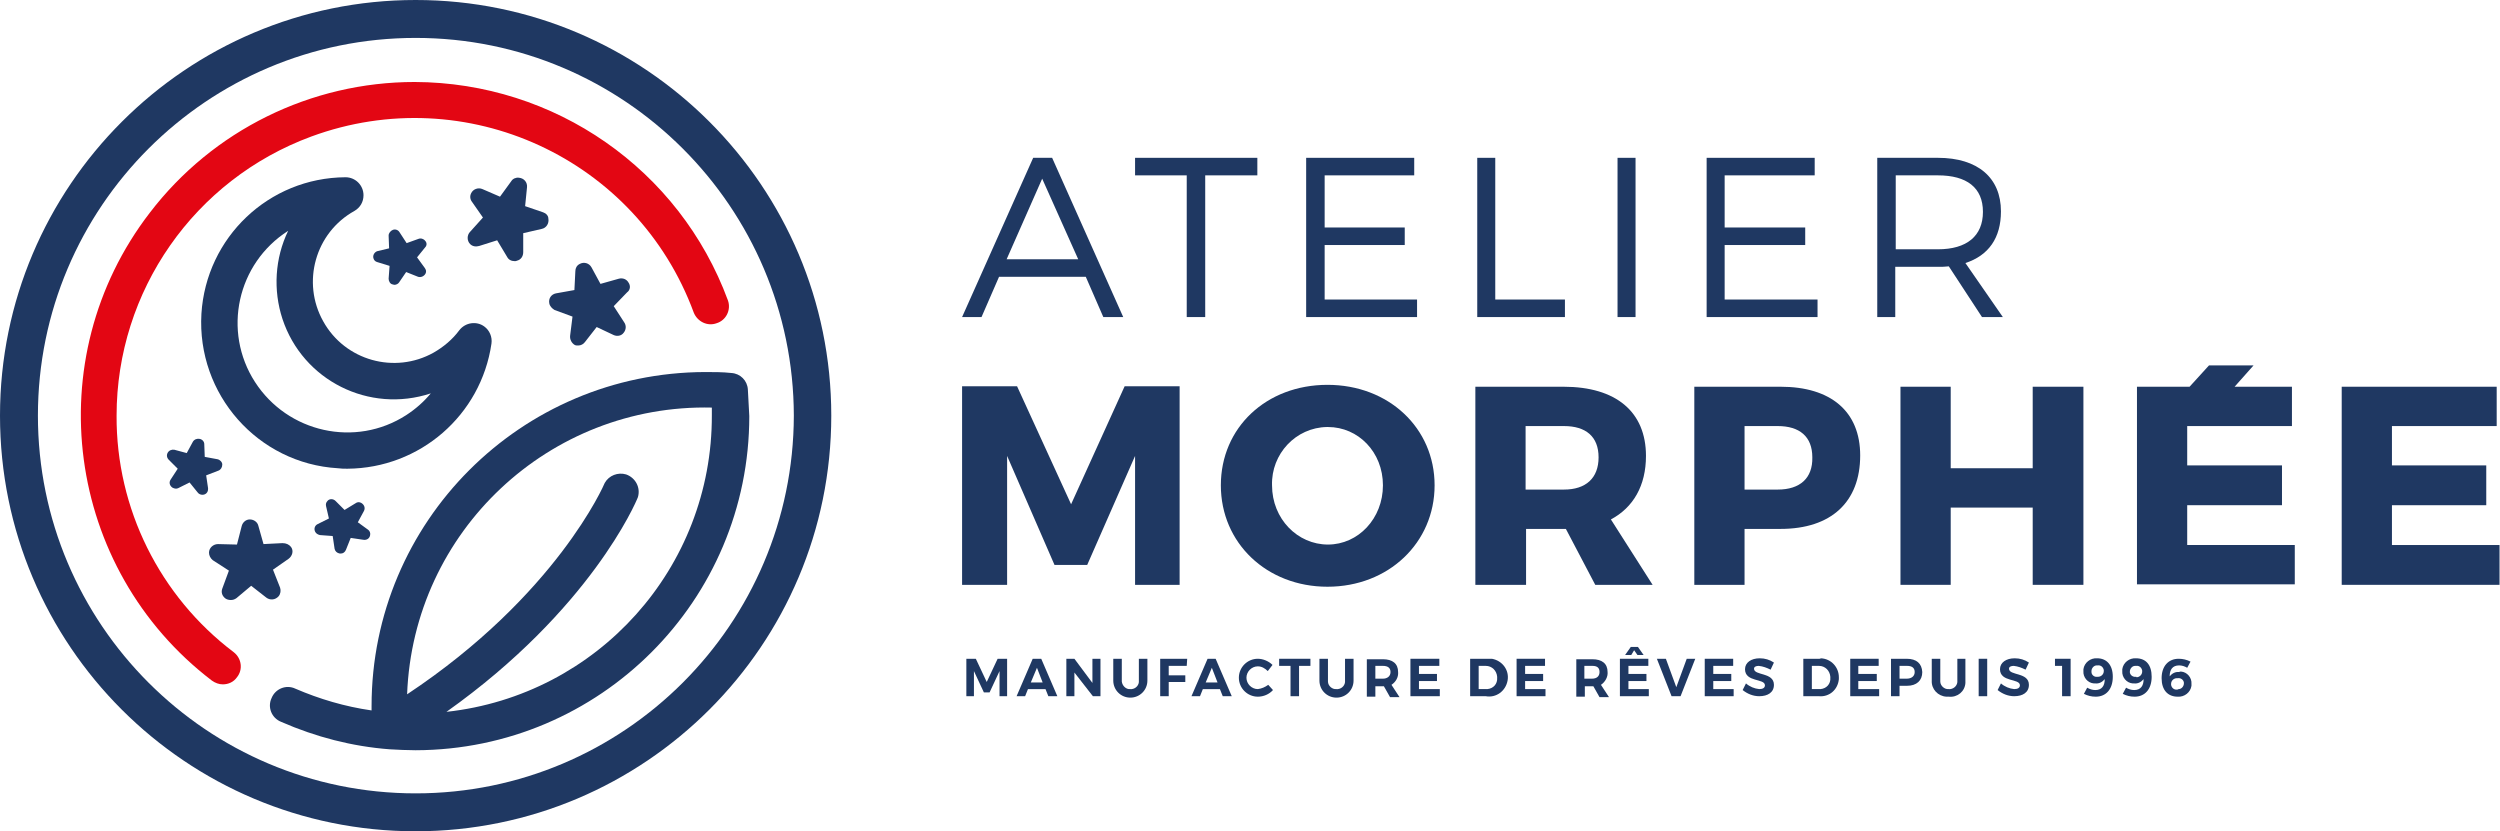 <?xml version="1.0" encoding="utf-8"?>
<!-- Generator: Adobe Illustrator 22.0.1, SVG Export Plug-In . SVG Version: 6.00 Build 0)  -->
<svg version="1.1" id="Calque_1" xmlns="http://www.w3.org/2000/svg" xmlns:xlink="http://www.w3.org/1999/xlink" x="0px" y="0px"
	 viewBox="0 0 527.5 175.4" style="enable-background:new 0 0 527.5 175.4;" xml:space="preserve">
<style type="text/css">
	.st0{clip-path:url(#SVGID_2_);fill:#E30613;}
	.st1{clip-path:url(#SVGID_2_);fill:#1F3862;}
</style>
<g>
	<defs>
		<rect id="SVGID_1_" width="527.5" height="175.4"/>
	</defs>
	<clipPath id="SVGID_2_">
		<use xlink:href="#SVGID_1_"  style="overflow:visible;"/>
	</clipPath>
	<path class="st0" d="M47,144.4c-0.8,0-1.6-0.3-2.3-0.8C13.8,120,7.9,75.7,31.6,44.9c13.3-17.4,34-27.6,55.9-27.6
		c29.5,0.1,55.9,18.4,66.1,46.1c0.7,2-0.4,4.2-2.4,4.8c-1.9,0.7-4-0.3-4.8-2.2c-12-32.6-48.1-49.2-80.7-37.2
		c-24.7,9.1-41.1,32.6-41.1,58.9c-0.1,19.6,9.1,38.1,24.7,49.9c1.7,1.3,2,3.7,0.7,5.3C49.3,143.9,48.2,144.4,47,144.4L47,144.4z"/>
	<path class="st1" d="M87.7,175.4C39.3,175.4,0,136.2,0,87.7C0,39.3,39.3,0,87.7,0c48.4,0,87.7,39.3,87.7,87.7
		C175.4,136.1,136.1,175.4,87.7,175.4 M87.7,8C43.7,8,8,43.7,8,87.7c0,44,35.7,79.7,79.7,79.7c44,0,79.7-35.7,79.8-79.7v0
		C167.4,43.7,131.7,8,87.7,8"/>
	<path class="st1" d="M157.8,82.2c-0.1-1.9-1.6-3.4-3.5-3.5c-1.8-0.2-3.7-0.2-5.5-0.2c-38.9,0.1-70.4,31.6-70.4,70.5v0.9
		c-5.6-0.8-11-2.4-16.1-4.6c-1.9-0.9-4.2,0-5,2c-0.9,1.9,0,4.2,2,5c7.3,3.2,15,5.2,22.9,5.8c1.8,0.1,3.7,0.2,5.5,0.2
		c38.9-0.1,70.4-31.6,70.4-70.5C158,85.9,157.9,84,157.8,82.2 M94.2,150.2c30.3-21.5,40-44.2,40.4-45.3c0.6-2-0.5-4.1-2.5-4.8
		c-1.7-0.5-3.6,0.2-4.5,1.8c-0.1,0.3-10.2,23.7-41.7,44.6c1.3-34.4,30-61.3,64.3-60.5v1.6C150.3,119.8,126.1,146.7,94.2,150.2"/>
	<path class="st1" d="M73.3,98.9c-0.7,0-1.3,0-2-0.1c-16.9-1-29.8-15.6-28.8-32.6c1-16.1,14.2-28.7,30.4-28.8c2.1,0,3.8,1.7,3.8,3.8
		c0,1.4-0.7,2.6-1.9,3.3c-8.3,4.6-11.2,15.1-6.6,23.3c4.6,8.3,15.1,11.2,23.3,6.6c2.1-1.2,4-2.8,5.4-4.7c1.3-1.7,3.7-2,5.3-0.8
		c1.1,0.8,1.7,2.2,1.5,3.6C101.5,87.6,88.6,98.8,73.3,98.9 M60.8,48.7c-10.8,6.9-13.9,21.2-7,31.9s21.2,13.9,31.9,7
		c2-1.3,3.7-2.8,5.2-4.6c-13,4.3-27-2.7-31.3-15.7C57.6,61.2,58,54.5,60.8,48.7"/>
	<path class="st1" d="M132.6,59.6c-0.4-0.7-1.2-1-2-0.8l-3.9,1.1l-1.9-3.5c-0.5-0.9-1.6-1.2-2.5-0.7c-0.6,0.3-0.9,0.9-0.9,1.5
		l-0.2,4l-3.9,0.7c-1,0.2-1.6,1.1-1.4,2.1c0.1,0.6,0.6,1.1,1.1,1.4l3.8,1.4l-0.5,4c-0.1,0.8,0.3,1.6,1,2c0.2,0.1,0.5,0.1,0.7,0.1
		c0.6,0,1.1-0.3,1.4-0.7l2.5-3.2l3.6,1.7c0.7,0.3,1.6,0.2,2.1-0.5c0.5-0.6,0.6-1.5,0.1-2.2l-2.2-3.4l2.8-2.9
		C133,61.2,133.1,60.3,132.6,59.6"/>
	<path class="st1" d="M59.6,114.6l-4,0.2l-1.1-3.9c-0.2-0.8-1-1.3-1.8-1.3c-0.8,0-1.5,0.6-1.7,1.4l-1,3.9l-4-0.1
		c-1,0-1.9,0.8-1.9,1.8c0,0.6,0.3,1.2,0.8,1.6l3.4,2.2l-1.4,3.8c-0.3,0.8,0,1.6,0.7,2.1c0.3,0.2,0.7,0.3,1.1,0.3
		c0.4,0,0.8-0.1,1.2-0.4l3.1-2.6l3.2,2.5c0.8,0.6,1.9,0.5,2.6-0.3c0.4-0.5,0.5-1.2,0.3-1.8l-1.5-3.8l3.3-2.3
		c0.8-0.6,1.1-1.7,0.5-2.5C61,114.9,60.4,114.6,59.6,114.6L59.6,114.6z"/>
	<path class="st1" d="M114.6,44.8l-3.8-1.3l0.4-4c0.1-1-0.6-1.9-1.7-2c-0.6-0.1-1.3,0.2-1.6,0.7l-2.4,3.3l-3.7-1.6
		c-0.9-0.4-2,0-2.4,0.9c-0.3,0.6-0.2,1.3,0.2,1.8l2.3,3.3l-2.7,3c-0.7,0.7-0.7,1.9,0,2.6c0.5,0.5,1.2,0.6,1.9,0.4l3.8-1.2l2.1,3.5
		c0.3,0.6,0.9,0.9,1.6,0.9c0.2,0,0.3,0,0.5-0.1c0.8-0.2,1.3-0.9,1.3-1.8v-4l3.9-0.9c1-0.2,1.6-1.2,1.4-2.2
		C115.7,45.5,115.2,45,114.6,44.8L114.6,44.8z"/>
	<path class="st1" d="M89.7,50.8c-0.3-0.4-0.9-0.6-1.4-0.4l-2.5,0.9L84.3,49c-0.3-0.5-0.9-0.7-1.4-0.5c-0.5,0.2-0.9,0.7-0.9,1.2
		l0.1,2.7L79.6,53c-0.6,0.2-1,0.9-0.8,1.5c0.1,0.4,0.4,0.7,0.8,0.8l2.6,0.8L82,58.8c0,0.5,0.3,1.1,0.8,1.2c0.1,0,0.3,0.1,0.4,0.1
		c0.4,0,0.8-0.2,1-0.5l1.5-2.2l2.5,1c0.6,0.2,1.3-0.1,1.6-0.7c0.2-0.4,0.1-0.8-0.2-1.2L88,54.3l1.7-2.1
		C90.1,51.8,90.1,51.2,89.7,50.8"/>
	<path class="st1" d="M46.1,99.3c0.5-0.2,0.8-0.7,0.8-1.3c0-0.5-0.5-1-1-1.1l-2.7-0.5l-0.1-2.7c0-0.5-0.4-1-1-1.1
		c-0.5-0.1-1.1,0.1-1.4,0.6l-1.3,2.4l-2.6-0.7c-0.5-0.1-1.1,0.1-1.4,0.6c-0.3,0.5-0.2,1.1,0.2,1.5l1.9,1.9l-1.5,2.3
		c-0.4,0.6-0.2,1.3,0.4,1.7c0.4,0.2,0.8,0.3,1.2,0.1l2.4-1.2l1.7,2.1c0.2,0.3,0.6,0.5,1,0.5c0.7,0,1.2-0.5,1.2-1.2
		c0-0.1,0-0.1,0-0.2l-0.4-2.7L46.1,99.3z"/>
	<path class="st1" d="M75.5,110.2l1.3-2.4c0.3-0.6,0.1-1.3-0.6-1.7c-0.4-0.2-0.8-0.2-1.2,0.1l-2.3,1.4l-1.9-1.9
		c-0.5-0.5-1.3-0.5-1.7,0c-0.3,0.3-0.4,0.7-0.3,1.1l0.6,2.6l-2.4,1.2c-0.6,0.3-0.8,1-0.5,1.6c0.2,0.4,0.6,0.6,1,0.7l2.7,0.2l0.4,2.7
		c0.1,0.5,0.5,0.9,1.1,1h0.2c0.5,0,0.9-0.3,1.1-0.8l1-2.5l2.7,0.4c0.7,0.1,1.3-0.3,1.4-1c0.1-0.4-0.1-0.9-0.4-1.1L75.5,110.2z"/>
	<path class="st1" d="M210.8,58.4h18.3l3.7,8.5h4.2l-15-33.6h-4L203,66.9h4.1L210.8,58.4z M219.9,37.7l7.6,17h-15.1L219.9,37.7z"/>
	<polygon class="st1" points="250.4,66.9 254.3,66.9 254.3,37 265.3,37 265.3,33.3 239.5,33.3 239.5,37 250.4,37 	"/>
	<polygon class="st1" points="299,63.2 279.5,63.2 279.5,51.7 296.4,51.7 296.4,48 279.5,48 279.5,37 298.4,37 298.4,33.3 
		275.6,33.3 275.6,66.9 299,66.9 	"/>
	<polygon class="st1" points="330.2,63.2 315.5,63.2 315.5,33.3 311.7,33.3 311.7,66.9 330.2,66.9 	"/>
	<rect x="341.3" y="33.3" class="st1" width="3.8" height="33.6"/>
	<polygon class="st1" points="383.5,63.2 363.9,63.2 363.9,51.7 380.9,51.7 380.9,48 363.9,48 363.9,37 382.9,37 382.9,33.3 
		360.1,33.3 360.1,66.9 383.5,66.9 	"/>
	<path class="st1" d="M400,56.3h8.9c0.8,0,1.5,0,2.3-0.1l7,10.7h4.4l-7.9-11.4c4.9-1.6,7.5-5.3,7.5-10.9c0-7.1-4.9-11.3-13.3-11.3
		h-12.8v33.6h3.8V56.3z M400,37h8.9c6.1,0,9.5,2.6,9.5,7.7s-3.4,7.9-9.5,7.9H400V37z"/>
	<polygon class="st1" points="208.2,143.9 205.9,139 203.9,139 203.9,146.9 205.5,146.9 205.5,141.6 207.6,146.1 208.8,146.1 
		210.9,141.6 210.9,146.9 212.5,146.9 212.5,139 210.5,139 	"/>
	<path class="st1" d="M217.9,139l-3.4,7.9h1.8l0.6-1.5h3.7l0.6,1.5h1.9l-3.4-7.9H217.9z M217.5,144l1.3-3.1l1.2,3.1H217.5z"/>
	<polygon class="st1" points="230.5,144.1 226.7,139 225,139 225,146.9 226.7,146.9 226.7,141.9 230.6,146.9 232.2,146.9 232.2,139 
		230.5,139 	"/>
	<path class="st1" d="M240.3,143.6c0.1,0.9-0.6,1.7-1.5,1.8c-0.1,0-0.2,0-0.3,0c-0.9,0.1-1.7-0.7-1.8-1.6c0-0.1,0-0.2,0-0.2V139
		h-1.8v4.6c0,2,1.6,3.6,3.6,3.6c2,0,3.6-1.6,3.6-3.6V139h-1.8V143.6z"/>
	<polygon class="st1" points="244.8,146.9 246.6,146.9 246.6,143.9 250.1,143.9 250.1,142.5 246.6,142.5 246.6,140.5 250.4,140.5 
		250.5,139 244.8,139 	"/>
	<path class="st1" d="M254.8,139l-3.4,7.9h1.8l0.6-1.5h3.6l0.6,1.5h1.9l-3.4-7.9H254.8z M254.4,144l1.3-3.1l1.2,3.1H254.4z"/>
	<path class="st1" d="M265.4,145.4c-1.3,0-2.4-1.1-2.4-2.4c0-1.3,1.1-2.4,2.4-2.4c0.8,0,1.5,0.4,2.1,1l1-1.3c-0.8-0.8-2-1.3-3.1-1.3
		c-2.2,0-4,1.8-4,4c0,2.2,1.8,4,4,4c1.2,0,2.4-0.5,3.2-1.4l-1-1.1C266.9,145,266.2,145.3,265.4,145.4"/>
	<polygon class="st1" points="269.9,140.5 272.3,140.5 272.3,146.9 274.1,146.9 274.1,140.5 276.5,140.5 276.5,139 269.9,139 	"/>
	<path class="st1" d="M283.8,143.6c0.1,0.9-0.6,1.7-1.5,1.8c-0.1,0-0.2,0-0.3,0c-0.9,0.1-1.8-0.7-1.8-1.6c0-0.1,0-0.2,0-0.2V139
		h-1.8v4.6c0,2,1.6,3.6,3.6,3.6c2,0,3.6-1.6,3.6-3.6V139h-1.8V143.6z"/>
	<path class="st1" d="M295,141.8c0-1.8-1.2-2.7-3.2-2.7h-3.4v7.9h1.8v-2.2h1.8l1.3,2.3h2l-1.7-2.6
		C294.5,143.9,295.1,142.9,295,141.8 M291.8,143.2h-1.6v-2.7h1.6c1,0,1.6,0.4,1.6,1.3S292.7,143.2,291.8,143.2"/>
	<polygon class="st1" points="299.4,143.7 303.2,143.7 303.2,142.2 299.4,142.2 299.4,140.5 303.7,140.5 303.7,139 297.6,139 
		297.6,146.9 303.8,146.9 303.8,145.4 299.4,145.4 	"/>
	<path class="st1" d="M313.5,139h-3.3v7.9h3.3c2.2,0.4,4.2-1.1,4.6-3.3c0.4-2.2-1.1-4.2-3.3-4.6C314.4,139,313.9,139,313.5,139
		 M313.6,145.4H312v-4.9h1.5c1.3,0,2.3,1,2.4,2.3c0,0.1,0,0.1,0,0.2c0.1,1.3-0.8,2.3-2.1,2.4C313.7,145.4,313.6,145.4,313.6,145.4"
		/>
	<polygon class="st1" points="321.8,143.7 325.6,143.7 325.6,142.2 321.8,142.2 321.8,140.5 326,140.5 326,139 320,139 320,146.9 
		326.1,146.9 326.1,145.4 321.8,145.4 	"/>
	<path class="st1" d="M339.2,141.8c0-1.8-1.2-2.7-3.2-2.7h-3.4v7.9h1.8v-2.2h1.8l1.3,2.3h2l-1.7-2.6
		C338.7,143.9,339.3,142.8,339.2,141.8 M335.9,143.2h-1.6v-2.7h1.7c1,0,1.5,0.4,1.5,1.3S336.9,143.2,335.9,143.2"/>
	<polygon class="st1" points="343.6,143.7 347.4,143.7 347.4,142.2 343.6,142.2 343.6,140.5 347.8,140.5 347.8,139 341.8,139 
		341.8,146.9 347.9,146.9 347.9,145.4 343.6,145.4 	"/>
	<polygon class="st1" points="345.5,138.2 346.8,138.2 345.6,136.5 344.1,136.5 342.9,138.2 344.2,138.2 344.8,137.2 	"/>
	<polygon class="st1" points="353.7,145 351.5,139 349.6,139 352.7,146.9 354.6,146.9 357.7,139 355.9,139 	"/>
	<polygon class="st1" points="361.5,143.7 365.3,143.7 365.3,142.2 361.5,142.2 361.5,140.5 365.7,140.5 365.7,139 359.7,139 
		359.7,146.9 365.8,146.9 365.8,145.4 361.5,145.4 	"/>
	<path class="st1" d="M370.1,141.1c0-0.4,0.4-0.6,1-0.6c0.9,0.1,1.7,0.4,2.5,0.8l0.7-1.5c-0.9-0.6-1.9-0.9-3-0.9
		c-1.8,0-3.1,0.9-3.1,2.3c0,2.8,4.2,1.9,4.2,3.4c0,0.5-0.4,0.8-1.2,0.8c-1-0.1-2-0.5-2.8-1.2l-0.7,1.4c1,0.8,2.2,1.3,3.5,1.3
		c1.8,0,3.1-0.8,3.1-2.4C374.3,141.8,370.1,142.6,370.1,141.1"/>
	<path class="st1" d="M383.9,139h-3.4v7.9h3.3c2.2,0.2,4-1.4,4.2-3.6c0-0.1,0-0.2,0-0.4c0-2.1-1.6-3.9-3.8-4
		C384.1,139,384,139,383.9,139 M383.9,145.4h-1.6v-4.9h1.5c1.3,0,2.3,1,2.4,2.3c0,0.1,0,0.1,0,0.2c0.1,1.3-0.8,2.3-2.1,2.4
		C384.1,145.4,384,145.4,383.9,145.4L383.9,145.4z"/>
	<polygon class="st1" points="392.1,143.7 396,143.7 396,142.2 392.1,142.2 392.1,140.5 396.4,140.5 396.4,139 390.4,139 
		390.4,146.9 396.5,146.9 396.5,145.4 392.1,145.4 	"/>
	<path class="st1" d="M402.3,139H399v7.9h1.8v-2.2h1.6c2,0,3.2-1.1,3.2-2.9C405.5,140,404.4,139,402.3,139 M402.3,143.2h-1.5v-2.7
		h1.6c1,0,1.6,0.4,1.6,1.3S403.3,143.2,402.3,143.2L402.3,143.2z"/>
	<path class="st1" d="M413,143.6c0.1,0.9-0.6,1.7-1.5,1.8c-0.1,0-0.2,0-0.3,0c-0.9,0.1-1.8-0.7-1.8-1.6c0-0.1,0-0.2,0-0.2V139h-1.8
		v4.6c-0.1,1.8,1.3,3.3,3.1,3.4c0.2,0,0.3,0,0.5,0c1.8,0.2,3.4-1.1,3.5-2.9c0-0.2,0-0.3,0-0.5V139H413V143.6z"/>
	<rect x="417.5" y="139" class="st1" width="1.8" height="7.9"/>
	<path class="st1" d="M423.9,141.1c0-0.4,0.4-0.6,1-0.6c0.9,0.1,1.7,0.4,2.5,0.8l0.7-1.5c-0.9-0.6-1.9-0.9-3-0.9
		c-1.8,0-3.1,0.9-3.1,2.3c0,2.8,4.2,1.9,4.2,3.4c0,0.5-0.4,0.8-1.2,0.8c-1-0.1-2-0.5-2.8-1.2l-0.7,1.4c1,0.8,2.2,1.3,3.5,1.3
		c1.8,0,3.1-0.8,3.1-2.4C428.1,141.8,423.9,142.6,423.9,141.1"/>
	<polygon class="st1" points="433.6,140.5 435.1,140.5 435.1,146.9 436.9,146.9 436.9,139 433.6,139 	"/>
	<path class="st1" d="M442.5,138.9c-1.4-0.1-2.7,0.9-2.9,2.3c0,0.1,0,0.3,0,0.4c-0.1,1.3,0.9,2.5,2.2,2.6c0.1,0,0.2,0,0.3,0
		c0.8,0.1,1.5-0.3,2-0.9c0,1.4-0.6,2.3-2,2.3c-0.6,0-1.2-0.2-1.7-0.5l-0.7,1.3c0.8,0.4,1.6,0.6,2.5,0.6c2.2,0,3.6-1.6,3.6-4.2
		C445.8,140.3,444.5,138.9,442.5,138.9 M442.5,142.8c-0.6,0.1-1.2-0.4-1.2-1c0-0.1,0-0.1,0-0.2c0-0.6,0.5-1.2,1.1-1.2
		c0.1,0,0.1,0,0.2,0c0.7-0.1,1.2,0.4,1.3,1c0,0.1,0,0.1,0,0.2c0,0.7-0.6,1.2-1.2,1.2C442.6,142.8,442.5,142.8,442.5,142.8
		L442.5,142.8z"/>
	<path class="st1" d="M450.7,138.9c-1.4-0.1-2.7,0.9-2.9,2.3c0,0.1,0,0.3,0,0.4c-0.1,1.3,0.9,2.5,2.2,2.6c0.1,0,0.2,0,0.3,0
		c0.8,0.1,1.5-0.3,2-0.9c0,1.4-0.6,2.3-2,2.3c-0.6,0-1.2-0.2-1.7-0.5l-0.7,1.3c0.8,0.4,1.6,0.6,2.5,0.6c2.2,0,3.6-1.6,3.6-4.2
		C454,140.3,452.8,138.9,450.7,138.9 M450.7,142.8c-0.6,0.1-1.2-0.3-1.3-0.9c0-0.1,0-0.1,0-0.2c0-0.6,0.5-1.2,1.1-1.2
		c0.1,0,0.1,0,0.2,0c0.7-0.1,1.2,0.4,1.3,1c0,0.1,0,0.1,0,0.2c0,0.7-0.6,1.2-1.2,1.2C450.8,142.8,450.7,142.8,450.7,142.8
		L450.7,142.8z"/>
	<path class="st1" d="M459.8,141.8c-0.8-0.1-1.5,0.3-2,0.9c0-1.4,0.6-2.3,2-2.3c0.6,0,1.2,0.2,1.7,0.5l0.7-1.3
		c-0.8-0.4-1.6-0.6-2.5-0.6c-2.2,0-3.6,1.6-3.6,4.1s1.3,3.9,3.4,3.9c1.4,0.1,2.7-0.9,2.9-2.3c0-0.1,0-0.3,0-0.4
		c0.1-1.3-0.9-2.5-2.2-2.6C460,141.7,459.9,141.7,459.8,141.8 M459.4,145.5c-0.7,0.1-1.2-0.4-1.3-1c0-0.1,0-0.1,0-0.2
		c0-0.7,0.6-1.2,1.2-1.2c0,0,0.1,0,0.2,0c0.6-0.1,1.2,0.3,1.3,0.9c0,0.1,0,0.1,0,0.2c0,0.6-0.5,1.2-1.1,1.2
		C459.5,145.5,459.4,145.5,459.4,145.5L459.4,145.5z"/>
	<polygon class="st1" points="229.4,119.2 239.5,96.2 239.5,123.4 248.9,123.4 248.9,81.5 237.3,81.5 226,106.4 214.6,81.5 
		203,81.5 203,123.4 212.5,123.4 212.5,96.2 222.5,119.2 	"/>
	<path class="st1" d="M280.1,81.2c-12.9,0-22.5,9-22.5,21.2s9.7,21.4,22.5,21.4c12.9,0,22.6-9.3,22.6-21.4S293,81.2,280.1,81.2
		 M280.2,114.9c-6.4,0-11.8-5.4-11.8-12.5c-0.2-6.6,5-12.2,11.6-12.3c0.1,0,0.1,0,0.2,0c6.4,0,11.6,5.3,11.6,12.3
		S286.6,114.9,280.2,114.9"/>
	<path class="st1" d="M347.3,96.2c0-9.3-6.3-14.6-17.4-14.6h-18.6v41.8H322v-11.8h8.4l6.2,11.8h12.1l-8.8-13.8
		C344.6,107.1,347.3,102.5,347.3,96.2 M330,103.3h-8.1V89.9h8.1c4.6,0,7.3,2.2,7.3,6.6C337.3,100.9,334.6,103.3,330,103.3L330,103.3
		z"/>
	<path class="st1" d="M375.7,81.6h-18.2v41.8h10.6v-11.8h7.6c10.7,0,16.8-5.7,16.8-15.5C392.5,86.8,386.3,81.6,375.7,81.6
		 M375.1,103.3h-7V89.9h7c4.6,0,7.3,2.2,7.3,6.6C382.5,100.9,379.8,103.3,375.1,103.3"/>
	<polygon class="st1" points="428.9,98.8 411.6,98.8 411.6,81.6 401,81.6 401,123.4 411.6,123.4 411.6,107.1 428.9,107.1 
		428.9,123.4 439.6,123.4 439.6,81.6 428.9,81.6 	"/>
	<polygon class="st1" points="461.5,106.6 481.5,106.6 481.5,98.2 461.5,98.2 461.5,89.9 483.6,89.9 483.6,81.6 471.5,81.6 
		475.5,77.1 466.1,77.1 462,81.6 450.9,81.6 450.9,123.3 484.2,123.3 484.2,115 461.5,115 	"/>
	<polygon class="st1" points="504.7,115 504.7,106.6 524.6,106.6 524.6,98.2 504.7,98.2 504.7,89.9 526.8,89.9 526.8,81.6 
		494.1,81.6 494.1,123.4 527.4,123.4 527.4,115 	"/>
</g>
</svg>
